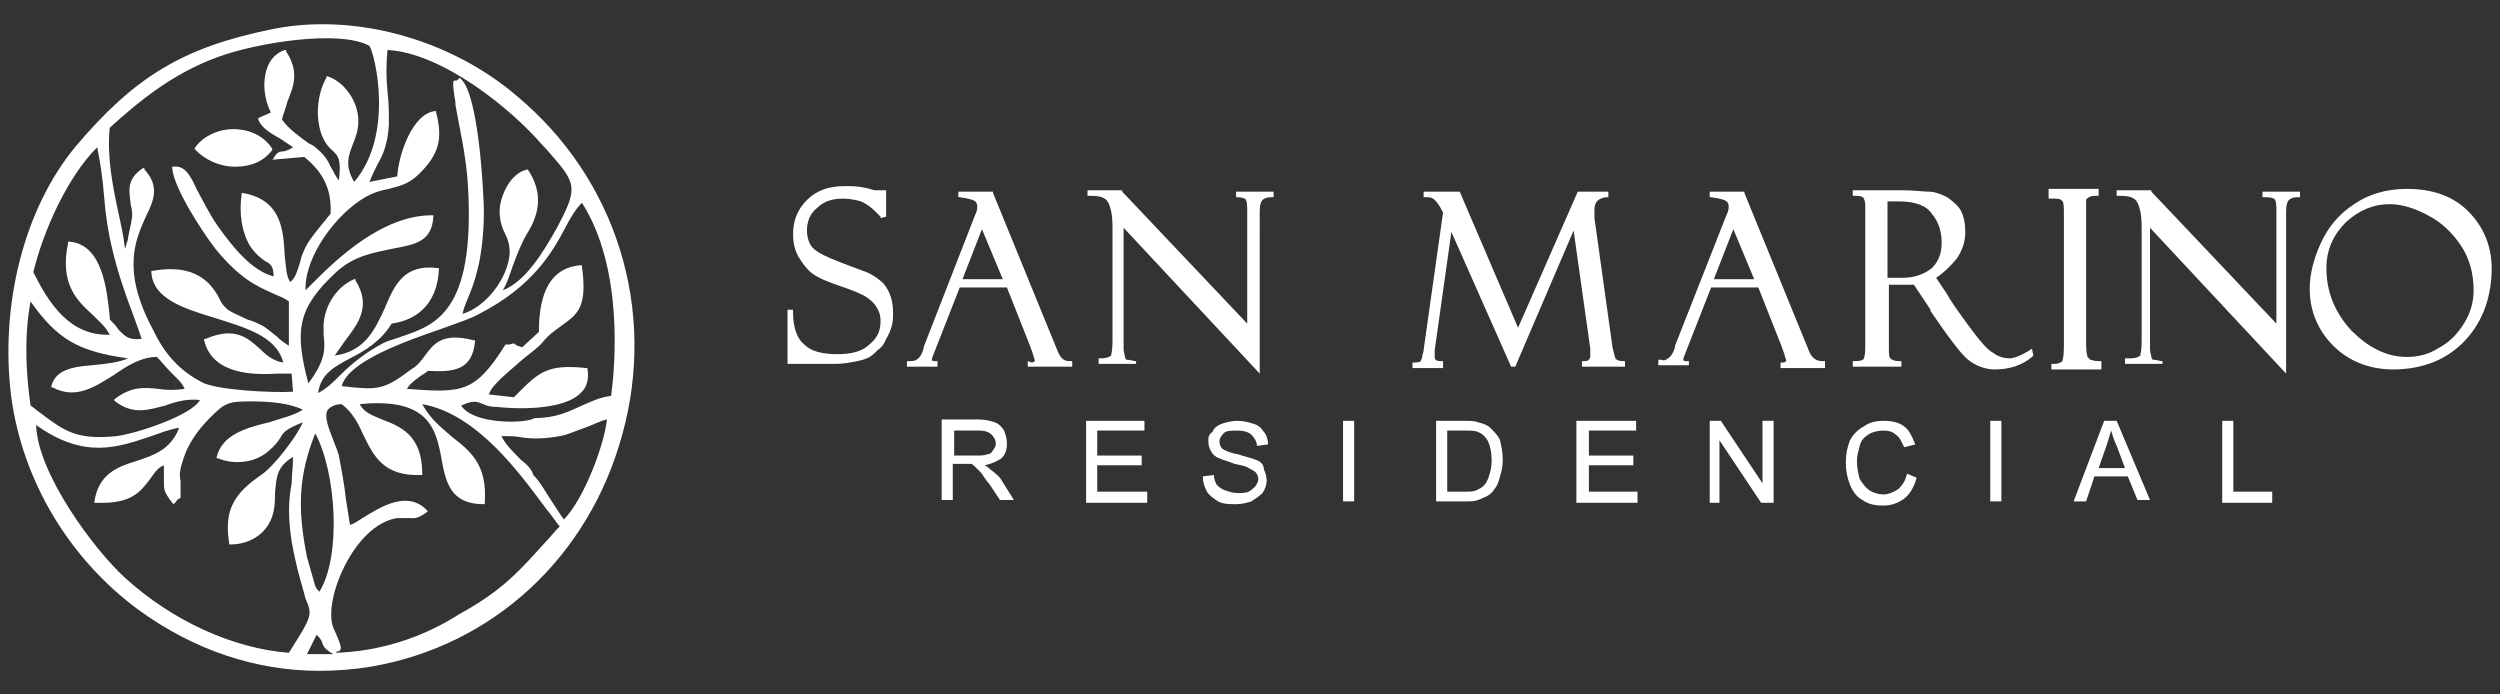 <?xml version="1.0" encoding="utf-8"?>
<!-- Generator: Adobe Illustrator 28.0.0, SVG Export Plug-In . SVG Version: 6.00 Build 0)  -->
<svg version="1.1" id="Layer_1" xmlns="http://www.w3.org/2000/svg" xmlns:xlink="http://www.w3.org/1999/xlink" x="0px" y="0px"
	 viewBox="0 0 180 50" style="enable-background:new 0 0 180 50;" xml:space="preserve">
<rect x="0" y="0" width="180" height="50" fill="#333333" stroke="none"/>
<style type="text/css">
	.st0{fill:#FFFFFF;}
</style>
<g>
	<g>
		<path class="st0" d="M37.2,6.9c-4.8-4.1-11.7-6-17.6-4.8c-6.4,1.3-9.9,3.4-14.2,8.5C1.7,15.1,0,22,0.8,28.5
			c0.8,6.1,4.2,11.8,9.3,15.5c3.9,2.8,8.3,4.3,12.9,4.3c1.2,0,2.5-0.1,3.7-0.3c8.8-1.5,15.7-7.9,18.1-16.7
			C47.3,22.3,44.4,12.9,37.2,6.9z M22.7,31.2C24.2,34,24.6,40,23,42.6c0,0,0,0-0.1-0.1c-0.1-0.1-0.1-0.1-0.2-0.3l-0.6-2.1
			C21.4,36.6,21.5,34.2,22.7,31.2z M37.5,33.1c-0.6-0.6-1.1-1.1-1.4-1.7c0.6,0,1.1,0,1.5,0.1c0.8,0.1,1.6,0.1,2.7-0.1
			c0.6-0.1,1.2-0.4,1.8-0.6c0.6-0.2,1.1-0.5,1.6-0.6c-0.2,1.9-1.7,5.8-3.1,7.2c-0.3-0.4-0.6-0.9-1-1.5c-0.4-0.6-0.7-1.2-1.2-1.7
			C38.3,33.8,37.9,33.4,37.5,33.1z M33.2,29.2c0.9-0.4,1.1-0.3,1.6-0.1c0.2,0.1,0.5,0.2,1,0.2c0.8,0.1,4.8,0.4,6.1-1.1
			c0.4-0.4,0.5-1,0.4-1.6l0-0.1l-0.1,0c-2.8-0.3-3.4,0.3-5,1.9L37,28.6l-1.8-0.2c0.2-0.7,1.4-1.6,2.4-2.5c0.6-0.5,1.2-0.9,1.5-1.3
			c0.5-0.6,1-0.9,1.4-1.2c1.1-0.8,1.8-1.3,1.4-4.2l0-0.1l-0.1,0c-2.6,0.2-3,2.8-3,4.8l-1.2,1.1c-0.3-0.1-0.4-0.1-0.5-0.2
			c-0.1-0.1-0.1-0.1-0.4,0l-0.3,0l0,0c-2.2,3.5-3.1,3.5-7.1,3.2c0.2-0.4,0.9-0.9,1.4-1.2l0.1-0.1c1.8,0.1,3.2,0,3.4-2.1l0-0.1
			l-0.1,0c-2.3-0.6-2.9,0.3-3.5,1.1c-0.3,0.4-0.5,0.7-1,1c-2,1.5-2.4,1.5-5,1.2c0.5-1.8,4.5-3.2,7.4-4.2c1.1-0.4,2-0.7,2.5-1
			c3.9-2,5.3-4.5,6.2-6.2c0.4-0.8,0.8-1.4,1.2-1.8c3,4.7,2.4,11.7,2.1,13.9c-0.8,0.1-1.4,0.4-2.1,0.7c-0.9,0.4-1.8,0.9-3.4,0.9
			C37.9,30.5,34.1,30.6,33.2,29.2z M40.1,16.4c-1,1.8-2.3,3.9-3.9,4.5c0.3-0.5,0.5-1.1,0.7-1.7c0.3-0.8,0.6-1.6,1-2.3
			c1.1-1.7,1.1-3.2,0.1-4.7l0,0l0,0c-1.1,0.2-1.8,1.5-2,2.6c-0.1,0.9,0.1,1.5,0.4,2.1c0.2,0.4,0.3,0.8,0.3,1.3
			c-0.1,1.8-1.7,3.9-3.4,4.4c0.1-0.5,0.3-0.9,0.5-1.4c0.3-0.7,0.5-1.4,0.7-2.3c0.3-1.5,0.4-3.3,0.3-4.7c0-0.1-0.3-7.3-1.6-8.5
			l-0.1-0.1l-0.1,0.1c-0.1,0.1-0.1,0.1-0.2,0.1c0,0-0.1,0-0.1,0c-0.1,0.1-0.1,0.2,0,1c0,0.1,0.1,0.4,0.1,0.8
			c0.2,1.2,0.8,3.7,0.9,5.9c0.5,9-2.4,9.9-4.7,10.7c-0.5,0.2-1,0.3-1.4,0.5c-1.7,0.9-2.7,1.9-3.4,2.6c-0.5,0.5-0.9,0.8-1.3,1
			c0.2-1.4,1.2-1.9,2.3-2.5c1-0.5,2.2-1.2,3-2.5c2.1-0.3,3.3-1.7,3.4-3.9l0-0.1l-0.1,0c-2.4-0.3-3.1,1.2-3.8,2.9
			c-0.7,1.5-1.4,3.1-3.6,3.4c0.2-0.3,0.5-0.7,0.7-1c0.9-1.2,2-2.5,0.8-4.4l0-0.1l-0.1,0c-1.4,0.6-2.3,2.2-2.2,3.7c0,0.1,0,0.2,0,0.3
			c0.1,0.9,0.2,1.8-1.1,3.5c-1-3.8-0.8-5.4,2-8c1.3-1.2,2.7-1.4,4.1-1.7c1.6-0.3,2.8-0.5,2.9-2.3l0-0.1l-0.1,0
			c-3.6,0-6.9,3.2-8.5,4.8c-0.3,0.3-0.5,0.5-0.6,0.6c-0.1-2.4,2.2-5.5,4.3-6.7c0.7-0.4,1.2-0.5,1.7-0.6c0.7-0.2,1.4-0.3,2.2-1.1
			c1.4-1.4,1.7-2.5,1.2-4.4l0-0.1l-0.1,0c-1.6,0.2-2.6,3.1-2.7,4.7l-2,0.4c0.2-0.5,0.4-0.9,0.6-1.3c0.4-0.7,0.7-1.4,0.8-2.8
			c0-0.8,0-1.6-0.1-2.4c-0.1-1-0.1-2,0-3c3.9,0.2,8.9,4.2,11.2,6.9l0.2,0.2C41.5,13.2,41.7,13.4,40.1,16.4z M25.5,13.1
			c-0.7-1.2-0.4-1.9-0.1-2.7c0.2-0.5,0.4-1,0.4-1.7c0-1.4-1-2.8-2.2-3.2l-0.1,0l0,0.1c-0.7,1.2-0.8,3-0.3,4.2
			c0.3,0.7,0.6,0.9,0.8,1.1c0.3,0.3,0.6,0.5,0.4,2.1c-0.3-0.4-0.4-0.7-0.6-1c-0.2-0.5-0.5-0.9-1.1-1.4c-0.1-0.1-0.3-0.2-0.5-0.3
			c-0.7-0.5-1.5-1.1-1.9-1.7c0.1-0.4,0.3-0.9,0.4-1.3c0.4-1,0.9-2.1-0.1-3.6l0-0.1l-0.1,0c-0.6,0.2-1.1,0.7-1.3,1.4
			c-0.3,0.9-0.2,2.1,0.3,3.1l-0.9,0.4l0,0.1c0.2,0.6,0.9,1,1.6,1.4c0.3,0.2,0.6,0.4,0.9,0.6c-0.3,0.2-0.6,0.3-0.7,0.3
			c-0.3,0-0.5,0.1-0.7,0.5l-0.1,0.1l2.3-0.2c1.4,1.1,2,2.4,1.9,4.1c-0.2,0.2-0.3,0.4-0.5,0.6c-0.4,0.5-0.9,1.1-1.2,1.6
			c-0.2,0.4-0.4,0.8-0.5,1.3c-0.2,0.6-0.3,1.1-0.7,1.4c-0.3-0.4-0.3-1.1-0.4-1.9c-0.1-1.8-0.2-4-3-4.5l-0.1,0l0,0.1
			c-0.2,1.3,0,2.7,0.6,3.7c0.4,0.6,0.8,0.9,1.1,1.1c0.4,0.2,0.6,0.4,0.6,1.1c-1.6-0.4-3-2.2-4-3.6c-0.7-1-1.1-1.9-1.5-2.6
			c-0.5-1.1-0.9-1.8-1.7-1.7l-0.1,0l0,0.1c0.1,1.4,2.1,4.5,3.1,5.8c1.8,2.2,3,2.7,4.1,3.2c0.4,0.2,0.8,0.3,1.2,0.6l0,3.2
			c-0.3-0.2-0.6-0.4-0.9-0.7c-0.4-0.3-0.7-0.6-1.1-0.8c-0.2-0.1-0.6-0.3-1-0.4c-0.6-0.3-1.4-0.6-1.6-0.9c-0.1-0.1-0.2-0.2-0.3-0.4
			c-0.5-1-1.5-2.8-4.9-2.2l-0.1,0l0,0.1c0.1,1.9,2.3,2.6,4.6,3.3c2.2,0.7,4.4,1.3,4.9,3.2c-0.7-0.1-1.2-0.5-1.7-1
			c-0.9-0.8-1.8-1.6-3.9-0.7l-0.1,0l0,0.1c0.6,2.5,3.6,2.5,5.3,2.4c0.4,0,0.8,0,1,0l0.1,1.3c-1.3,0.1-5.6-0.1-6.6-0.7
			c-1.5-0.8-2.6-1.9-3.5-3.8c-2.3-4.3-1.2-6.5-0.5-8.1c0.6-1.2,1-2.2-0.1-3.4l0-0.1l-0.1,0c-1.2,0.8-1,1.6-0.9,2.5
			c0,0.2,0.1,0.4,0.1,0.6c0.1,0.5-0.2,1.3-0.3,2.1c-0.1,0.2-0.1,0.4-0.2,0.6c-0.1-0.9-0.3-1.8-0.5-2.7c-0.4-1.9-0.8-3.9-0.6-6
			c2.1-1.9,4.5-3.9,7.8-5.1c2.7-1,8.7-2,10.9-0.8C27,3.9,28.4,9.7,25.5,13.1z M8.5,23.7c-0.1-0.2-0.3-0.4-0.6-0.7l0-0.2
			c-0.2-1.9-0.5-5.2-2.9-5.4l-0.1,0l0,0.1c-0.6,2.9,0.6,4.1,1.7,5.1c0.5,0.5,1,0.9,1.3,1.5c-2.9,0.1-4.4-2.3-5.5-4.5
			c0.7-2.9,2.4-6.8,4.6-9c0.2,1,0.4,2.2,0.5,3.6c0.1,1.3,0.3,2.6,0.6,3.8c0.4,1.7,1,3.4,1.5,4.7c0.3,0.8,0.5,1.4,0.6,1.7
			C9.2,24.5,9,24.2,8.5,23.7z M6.6,26.3c-1.3,0.1-2.6,0.3-2.9,1.5l0,0.1l0.1,0c1.7,0.9,3.1-0.1,4.4-0.9c1-0.7,2-1.3,3.1-1.3l0,0
			c0.3,0.3,0.6,0.7,1,1.1c0.2,0.2,0.3,0.3,0.4,0.4c0.3,0.3,0.4,0.4,0.6,0.8c-0.7,0.1-1.3,0.1-1.9,0c-1-0.1-1.9-0.2-3.1,0.7l-0.1,0.1
			l0.1,0.1c1.3,1,2.4,0.6,3.6,0.3c0.8-0.3,1.6-0.5,2.5-0.4c-0.6,1.1-4.5,2.4-6,2.6c-2.9,0.3-3.8-0.4-5.4-1.6
			c-0.3-0.2-0.5-0.4-0.8-0.6c-0.3-2.1-0.5-4.8,0-7.5c1.9,2.7,3.4,3.6,7,4.1C8.6,26.1,7.6,26.2,6.6,26.3z M10.9,31.4
			c0.6-0.2,1.3-0.5,2-0.6c-0.6,1.6-1.9,2-3.1,2.4c-1.3,0.4-2.7,0.9-3,2.9l0,0.1l0.1,0c2.6,0.1,3.2-0.8,3.9-1.7c0.3-0.4,0.5-0.8,1-1
			c0,0.5,0,0.8,0,1.1c0,0.7,0,0.8,0.6,1.6l0.1,0.1l0.1-0.1c0.1-0.1,0.2-0.3,0.3-0.3c0.1,0,0.1-0.1,0.1-0.2c0-0.1,0-0.3,0-0.6
			c0-0.2,0-0.4,0-0.5c-0.1-0.4-0.1-0.8,0.4-2.1c0.4-0.9,1-1.7,1.7-2.4c1.1-1.1,1.3-1.2,3-1.2c1.2,0,2.7,0.1,3.7,0.6
			c-0.6,0.4-1.5,0.6-2.4,0.9c-1.7,0.4-3.4,0.9-3.8,2.5l0,0.1l0.1,0c1.2,0.5,2.7,0.3,3.6-0.5c0.5-0.4,0.7-0.7,0.9-1
			c0.2-0.4,0.4-0.6,1.6-1.1c-0.4,1-2.1,3.2-3,3.8c-1.9,1.3-2.7,2.5-2.3,4.9l0,0.1l0.1,0c1.5,0,2.8-0.9,3.1-2.4
			c0.1-0.5,0.1-0.9,0.1-1.3c0.1-1.1,0.1-1.9,1.3-2.6c0,0.7-0.1,1.3-0.1,1.9C20.8,35.9,20.7,37,21,39c0.4,2.2,0.8,3.3,1,4.1
			c0.5,1.2,0.5,1.2-1.2,3.9c-4-0.3-8.4-2.3-11.8-5.4c-2.2-2-6.3-7.5-6.4-11C6.1,33.1,8.5,32.2,10.9,31.4z M22.8,45.7
			c0.3,0.3,0.4,0.5,0.4,0.6c0.1,0.2,0.1,0.4,0.8,0.8c-0.7,0-1.3,0-1.9,0L22.8,45.7z M24.2,47c0-0.1,0.1-0.1,0.1-0.1
			c0.1,0,0.1,0,0.2-0.1c0.1-0.2,0-0.5-0.5-1.6c-0.4-1,0-3,1-4.8c1-1.8,2.3-2.9,3.6-3.1c0.2,0,0.4,0,0.5,0c0.2,0,0.3,0,0.4,0
			c0.3,0,0.5,0.1,1.2-0.4l0.1-0.1l-0.1-0.1c-1.4-1.4-3.3-0.2-4.6,0.6c-0.3,0.2-0.6,0.4-0.9,0.5c-0.1-0.6-0.2-1.3-0.3-1.9
			c-0.1-1-0.3-2-0.5-3.1c-0.1-0.4-0.3-0.8-0.4-1.1c-0.3-0.8-0.7-1.7-0.4-2.2c0.2-0.2,0.5-0.4,1-0.4c0.8,0.6,1.2,1.4,1.6,2.3
			c0.7,1.4,1.4,2.9,4.1,2.8l0.1,0l0-0.1c0-2.8-1.6-3.4-2.9-3.9c-0.7-0.3-1.3-0.5-1.6-1.1c5-0.5,5.5,1.8,5.9,4c0.3,1.7,0.7,3.2,3,3.2
			l0.1,0l0-0.1c0.2-2.7-1-3.7-2.3-4.7c-0.8-0.7-1.6-1.3-2.2-2.4c4,0.7,7.1,5.1,8.9,7.5c0.5,0.6,0.8,1.1,1,1.3
			c-0.4,0.4-0.7,0.8-1,1.1c-1.9,2.1-3.1,3.5-6.2,5.2C30.3,46,27.2,46.9,24.2,47L24.2,47z"/>
		<path class="st0" d="M14,10.7L14,10.7L14,10.7c0.7,0.8,1.8,1.3,2.9,1.3c0,0,0.1,0,0.1,0c1.1,0,2-0.4,2.6-1.2l0,0l0-0.1
			c-0.6-0.9-1.6-1.4-2.8-1.4C15.6,9.3,14.5,9.9,14,10.7z"/>
	</g>
	<g>
		<rect x="96.7" y="30.3" class="st0" width="0.8" height="5.8"/>
		<polygon class="st0" points="79,33.5 82.2,33.5 82.2,32.8 79,32.8 79,31 82.4,31 82.4,30.3 78.2,30.3 78.2,36.2 82.6,36.2 
			82.6,35.4 79,35.4 		"/>
		<path class="st0" d="M90.4,33.1c-0.2-0.1-0.7-0.2-1.3-0.4c-0.6-0.1-1-0.3-1.1-0.4c-0.1-0.1-0.2-0.3-0.2-0.5c0-0.2,0.1-0.4,0.3-0.6
			c0.2-0.2,0.5-0.2,1-0.2c0.4,0,0.8,0.1,1,0.3c0.2,0.2,0.4,0.5,0.4,0.8l0,0l0.8-0.1l0,0c0-0.3-0.1-0.7-0.3-0.9
			c-0.2-0.3-0.4-0.5-0.8-0.6c-0.3-0.1-0.7-0.2-1.1-0.2c-0.4,0-0.8,0.1-1.1,0.2c-0.3,0.1-0.6,0.3-0.7,0.6C87,31.3,87,31.5,87,31.8
			c0,0.3,0.1,0.5,0.2,0.7c0.1,0.2,0.3,0.4,0.6,0.5c0.2,0.1,0.6,0.2,1.1,0.4c0.5,0.1,0.9,0.2,1,0.3c0.2,0.1,0.4,0.2,0.5,0.3
			c0.1,0.1,0.2,0.3,0.2,0.5c0,0.2-0.1,0.3-0.2,0.5c-0.1,0.1-0.3,0.3-0.5,0.4c-0.2,0.1-0.5,0.1-0.8,0.1c-0.3,0-0.6-0.1-0.9-0.2
			c-0.3-0.1-0.5-0.3-0.6-0.4c-0.1-0.2-0.2-0.4-0.2-0.7l0,0l-0.8,0.1l0,0c0,0.4,0.1,0.7,0.3,1.1c0.2,0.3,0.5,0.5,0.8,0.7
			c0.4,0.2,0.8,0.2,1.3,0.2c0.4,0,0.8-0.1,1.1-0.2c0.3-0.2,0.6-0.4,0.8-0.6c0.2-0.3,0.3-0.6,0.3-0.9c0-0.3-0.1-0.6-0.2-0.8
			C91,33.4,90.7,33.2,90.4,33.1z"/>
		<polygon class="st0" points="160.8,35.4 160.8,30.3 160,30.3 160,36.2 163.6,36.2 163.6,35.4 		"/>
		<path class="st0" d="M71.3,33.8c-0.1-0.1-0.2-0.2-0.4-0.3c0.5-0.1,0.9-0.3,1.2-0.5c0.3-0.3,0.4-0.6,0.4-1.1c0-0.3-0.1-0.6-0.2-0.9
			c-0.2-0.3-0.4-0.5-0.7-0.6c-0.3-0.1-0.7-0.2-1.2-0.2h-2.6v5.8h0.8v-2.6h0.9c0.2,0,0.3,0,0.4,0c0.1,0,0.2,0.1,0.3,0.2
			c0.1,0.1,0.2,0.2,0.4,0.4c0.2,0.2,0.3,0.5,0.6,0.8l0.8,1.2l0,0h1l-1-1.6C71.8,34.2,71.6,34,71.3,33.8z M71.5,32.4
			c-0.1,0.2-0.2,0.3-0.4,0.3c-0.2,0.1-0.5,0.1-0.8,0.1h-1.6V31h1.8c0.4,0,0.7,0.1,0.9,0.3c0.2,0.2,0.3,0.4,0.3,0.7
			C71.7,32.1,71.6,32.3,71.5,32.4z"/>
		<rect x="143.3" y="30.3" class="st0" width="0.8" height="5.8"/>
		<path class="st0" d="M137.3,34.1c-0.1,0.5-0.3,0.8-0.6,1.1c-0.3,0.2-0.7,0.4-1.1,0.4c-0.3,0-0.7-0.1-1-0.3
			c-0.3-0.2-0.5-0.5-0.7-0.8c-0.1-0.4-0.2-0.8-0.2-1.3c0-0.4,0.1-0.7,0.2-1.1c0.1-0.4,0.3-0.6,0.6-0.8c0.3-0.2,0.7-0.3,1.1-0.3
			c0.4,0,0.7,0.1,0.9,0.3c0.3,0.2,0.4,0.5,0.6,0.9l0,0l0.8-0.2l0,0c-0.2-0.5-0.4-1-0.8-1.3c-0.4-0.3-0.9-0.4-1.5-0.4
			c-0.5,0-1,0.1-1.4,0.4c-0.4,0.2-0.8,0.6-1,1c-0.2,0.5-0.3,1-0.3,1.6c0,0.6,0.1,1.1,0.3,1.6c0.2,0.5,0.5,0.9,0.9,1.1
			c0.4,0.3,0.9,0.4,1.5,0.4c0.6,0,1.1-0.2,1.5-0.5c0.4-0.3,0.7-0.8,0.9-1.5l0,0L137.3,34.1L137.3,34.1z"/>
		<polygon class="st0" points="126.9,34.8 123.9,30.3 123.9,30.3 123.1,30.3 123.1,36.2 123.8,36.2 123.8,31.7 126.8,36.2 
			126.9,36.2 127.7,36.2 127.7,30.3 126.9,30.3 		"/>
		<path class="st0" d="M152.4,30.3h-0.9l-2.2,5.8h0.9l0.6-1.8h2.4l0.7,1.7l0,0h0.9L152.4,30.3L152.4,30.3z M153,33.7h-1.9l0.6-1.7
			c0.1-0.3,0.2-0.7,0.3-1c0.1,0.3,0.2,0.7,0.4,1.1L153,33.7z"/>
		<path class="st0" d="M107.3,30.8c-0.2-0.2-0.5-0.3-0.9-0.4c-0.2-0.1-0.6-0.1-1-0.1h-2v5.8h2.1c0.4,0,0.7,0,0.9-0.1
			c0.3-0.1,0.5-0.2,0.7-0.3c0.2-0.1,0.4-0.3,0.5-0.5c0.2-0.2,0.3-0.5,0.4-0.9c0.1-0.3,0.2-0.7,0.2-1.2c0-0.5-0.1-1-0.2-1.4
			C107.9,31.4,107.6,31.1,107.3,30.8z M107.4,33.2c0,0.4-0.1,0.8-0.2,1.1c-0.1,0.3-0.2,0.5-0.4,0.7c-0.1,0.1-0.3,0.2-0.5,0.3
			c-0.2,0.1-0.5,0.1-0.9,0.1h-1.2V31h1.2c0.5,0,0.8,0,1,0.1c0.3,0.1,0.5,0.3,0.7,0.6C107.3,32.1,107.4,32.6,107.4,33.2z"/>
		<polygon class="st0" points="114.4,33.5 117.6,33.5 117.6,32.8 114.4,32.8 114.4,31 117.8,31 117.8,30.3 113.5,30.3 113.5,36.2 
			117.9,36.2 117.9,35.4 114.4,35.4 		"/>
	</g>
	<g>
		<path class="st0" d="M177.7,15.2c-1.1-1.1-2.6-1.6-4.4-1.6c-1.5,0-2.8,0.4-3.8,1.1c-1.1,0.7-1.9,1.7-2.4,2.8
			c-0.5,1.1-0.8,2.2-0.8,3.3c0,1.6,0.6,3,1.7,4.1c1.1,1.1,2.6,1.7,4.3,1.7c2.1,0,3.9-0.7,5.2-2.1c1.3-1.4,1.9-3.2,1.9-5.2
			C179.4,17.7,178.8,16.3,177.7,15.2z M173.3,25.7c-1.5,0-2.8-0.7-4-1.9c-1.2-1.3-1.8-2.8-1.8-4.5c0-1.3,0.5-2.4,1.4-3.3
			c1-0.9,2-1.3,3.2-1.3c0.8,0,1.8,0.3,2.7,0.8c1,0.5,1.8,1.3,2.4,2.2c0.6,0.9,0.9,2,0.9,3.2c0,0.8-0.2,1.6-0.7,2.4
			c-0.5,0.8-1.1,1.4-1.9,1.8C174.9,25.5,174.1,25.7,173.3,25.7z"/>
		<path class="st0" d="M162.9,14.2h0.2c0.2,0,0.4,0,0.6,0.1c0.1,0,0.2,0.2,0.2,0.7v8.3l-9-9.5l0-0.1h-2.5v0.4l0.2,0
			c0.7,0,1.1,0.1,1.3,0.5c0.2,0.4,0.3,1,0.3,1.7v8.3c0,0.7-0.1,0.9-0.1,1c0,0-0.2,0.2-0.7,0.2H153v0.4h2.7V26l-0.1,0
			c-0.4-0.1-0.5-0.1-0.6-0.1c0,0-0.1-0.1-0.1-0.2c0-0.1-0.1-0.3-0.1-0.6v-8.7l9.8,10.5V15.2c0-0.5,0.1-0.7,0.2-0.8
			c0.1-0.1,0.3-0.2,0.6-0.2l0.2,0v-0.4h-2.7V14.2z"/>
		<path class="st0" d="M147.7,14.3l0.2,0c0.2,0,0.5,0,0.6,0.2c0.1,0.1,0.1,0.4,0.1,1.1v9.4c0,0.7-0.1,0.9-0.1,1c0,0-0.2,0.2-0.6,0.2
			h-0.2v0.4h3.6V26h-0.2c-0.4,0-0.5-0.1-0.6-0.1c-0.1-0.1-0.1-0.1-0.2-0.2c0-0.1-0.1-0.2-0.1-0.9v-9.5c0-0.6,0-0.8,0-0.9
			c0-0.1,0.1-0.1,0.2-0.2c0.2-0.1,0.3-0.1,0.5-0.1l0.2,0v-0.5h-3.6V14.3z"/>
		<path class="st0" d="M146,25.3c-0.5,0.3-1,0.5-1.3,0.5c-0.4,0-0.8-0.1-1.2-0.4c-0.4-0.2-1-0.9-1.8-2c-0.8-1.1-1.3-1.8-1.5-2.2
			l-0.8-1.2c0.6-0.4,1.1-0.9,1.5-1.4c0.4-0.6,0.6-1.2,0.6-1.9c0-0.6-0.1-1.1-0.3-1.5c-0.2-0.4-0.6-0.7-1-1c-0.4-0.2-0.9-0.4-1.3-0.4
			c-0.4,0-1.1-0.1-1.9-0.1h-3.6v0.4l0.2,0c0.2,0,0.5,0,0.6,0.2c0.1,0.2,0.1,0.4,0.1,0.7V25c0,0.6-0.1,0.8-0.1,0.8
			c0,0.1-0.2,0.2-0.6,0.2l-0.2,0v0.4h3.5V26h-0.2c-0.3,0-0.5-0.1-0.6-0.2c-0.1-0.1-0.1-0.4-0.1-0.7v-4.6l0.8,0l1,0l1.2,1.8
			c0,0,0,0,0,0.1c1.3,1.9,2.2,3.1,2.7,3.5c0.5,0.4,1.2,0.7,1.9,0.7c1.1,0,2-0.3,2.7-0.9l0.1-0.1l-0.1-0.5L146,25.3z M135.8,14.5h0.9
			c1.2,0,2,0.3,2.4,0.9c0.5,0.6,0.7,1.3,0.7,2.1c0,0.7-0.2,1.3-0.7,1.8c-0.5,0.4-1.2,0.7-2.1,0.7h-1.1V14.5z"/>
		<path class="st0" d="M116.3,25.8c0-0.1-0.1-0.3-0.2-0.8l-1.3-9.3c0-0.2,0-0.4,0-0.6c0-0.6,0.3-0.8,0.8-0.9l0.2,0v-0.4h-2.2
			l-4.3,9.8l-4.2-9.8h-2.6v0.4h0.2c0.2,0,0.4,0,0.6,0.2c0.1,0.1,0.3,0.3,0.6,0.9l-1.4,9.9c0,0.2-0.1,0.3-0.1,0.5
			c0,0.1-0.1,0.2-0.1,0.3c0,0-0.1,0.1-0.4,0.1h-0.2v0.4h2.2V26h-0.2c-0.4,0-0.4-0.2-0.4-0.3c0-0.2,0-0.3,0-0.5l1.2-8.5l4.3,9.7h0.3
			l4.2-9.8l1.2,8.5c0,0.2,0,0.4,0,0.5c0,0.1,0,0.2-0.1,0.3c-0.1,0.1-0.2,0.1-0.3,0.1l-0.2,0v0.4h3.1V26l-0.1,0
			C116.5,26,116.4,25.9,116.3,25.8z"/>
		<path class="st0" d="M88.8,14.2H89c0.2,0,0.4,0,0.6,0.1c0.1,0,0.2,0.2,0.2,0.7v8.3l-9-9.5l0-0.1h-2.5v0.4l0.2,0
			c0.7,0,1.1,0.1,1.3,0.5c0.2,0.4,0.3,1,0.3,1.7v8.3c0,0.7-0.1,0.9-0.1,1c0,0-0.2,0.2-0.7,0.2h-0.2v0.4h2.7V26l-0.1,0
			c-0.4-0.1-0.5-0.1-0.6-0.1c0,0-0.1-0.1-0.1-0.2c0-0.1-0.1-0.3-0.1-0.6v-8.7l9.8,10.5V15.2c0-0.5,0.1-0.7,0.2-0.8
			c0.1-0.1,0.3-0.2,0.6-0.2l0.2,0v-0.4h-2.7V14.2z"/>
		<path class="st0" d="M62.4,19.6c-0.5-0.2-1.4-0.5-2.6-1c-0.7-0.3-1.2-0.6-1.4-0.9c-0.2-0.3-0.3-0.7-0.3-1.1c0-0.6,0.2-1.2,0.7-1.6
			c0.5-0.5,1.1-0.7,1.9-0.7c0.5,0,0.9,0.1,1.3,0.2c0.4,0.2,0.7,0.4,1,0.7c0.3,0.3,0.4,0.4,0.4,0.4v0.1l0.4-0.1l0-1.9h-0.2
			c0,0,0,0-0.1,0c-0.3,0-0.4,0-0.5,0c-0.1,0-0.3-0.1-0.8-0.2c-0.5-0.1-1-0.1-1.4-0.1c-1.1,0-2,0.3-2.7,1c-0.7,0.7-1,1.5-1,2.5
			c0,0.5,0.1,1.1,0.4,1.6c0.3,0.5,0.6,0.9,1,1.2c0.4,0.3,1.1,0.6,2,0.9c0.9,0.3,1.6,0.6,1.9,0.8c0.3,0.2,0.6,0.5,0.7,0.7
			c0.2,0.3,0.3,0.6,0.3,1c0,0.7-0.2,1.2-0.8,1.7c-0.5,0.5-1.3,0.7-2.3,0.7c-1.1,0-1.9-0.2-2.4-0.7c-0.5-0.4-0.8-1.2-0.8-2.3l0-0.2
			h-0.4v3.9h3.4c0.2,0,0.5,0,1.1-0.1c0.6-0.1,1-0.2,1.2-0.3c0.3-0.1,0.5-0.3,0.8-0.6c0.3-0.2,0.5-0.5,0.6-0.8
			c0.2-0.3,0.3-0.6,0.4-0.9c0.1-0.3,0.1-0.7,0.1-1c0-0.8-0.2-1.5-0.7-2.1C63.4,20.2,62.9,19.8,62.4,19.6z"/>
		<path class="st0" d="M76.2,25.4l-4.7-11.5l0-0.1h-2.5v0.4l0.1,0c0.7,0.1,1.1,0.2,1.2,0.4c0.1,0.2,0.1,0.5-0.1,0.9L66.5,25l0,0.1
			c-0.1,0.3-0.2,0.6-0.5,0.8C65.8,26,65.7,26,65.5,26l-0.2,0v0.4h2.2V26l-0.2,0c-0.1,0-0.2,0-0.2-0.1c0,0,0,0,0-0.1l2-5.1h3.4
			l1.7,4.3c0,0.1,0.1,0.2,0.1,0.3c0.1,0.2,0.1,0.4,0.2,0.6c0,0,0,0,0,0.1c0,0-0.1,0.1-0.2,0.1L74,26v0.4h3.2V26l-0.2,0
			C76.6,26,76.4,25.8,76.2,25.4z M72.2,20.1h-2.9l1.4-3.6L72.2,20.1z"/>
		<path class="st0" d="M130.3,25.4l-4.7-11.5l0-0.1h-2.5v0.4l0.1,0c0.7,0.1,1.1,0.2,1.2,0.4c0.1,0.2,0.1,0.5-0.1,0.9l-3.7,9.4l0,0.1
			c-0.1,0.3-0.2,0.6-0.5,0.8c-0.1,0.1-0.3,0.2-0.5,0.1l-0.2,0v0.4h2.2V26l-0.2,0c-0.1,0-0.2,0-0.2-0.1c0,0,0,0,0-0.1l2-5.1h3.4
			l1.7,4.3c0,0.1,0.1,0.2,0.1,0.3c0.1,0.2,0.1,0.4,0.2,0.6c0,0,0,0,0,0.1c0,0-0.1,0.1-0.2,0.1l-0.2,0v0.4h3.2V26l-0.2,0
			C130.8,26,130.5,25.8,130.3,25.4z M126.3,20.1h-2.9l1.4-3.6L126.3,20.1z"/>
	</g>
</g>
</svg>
